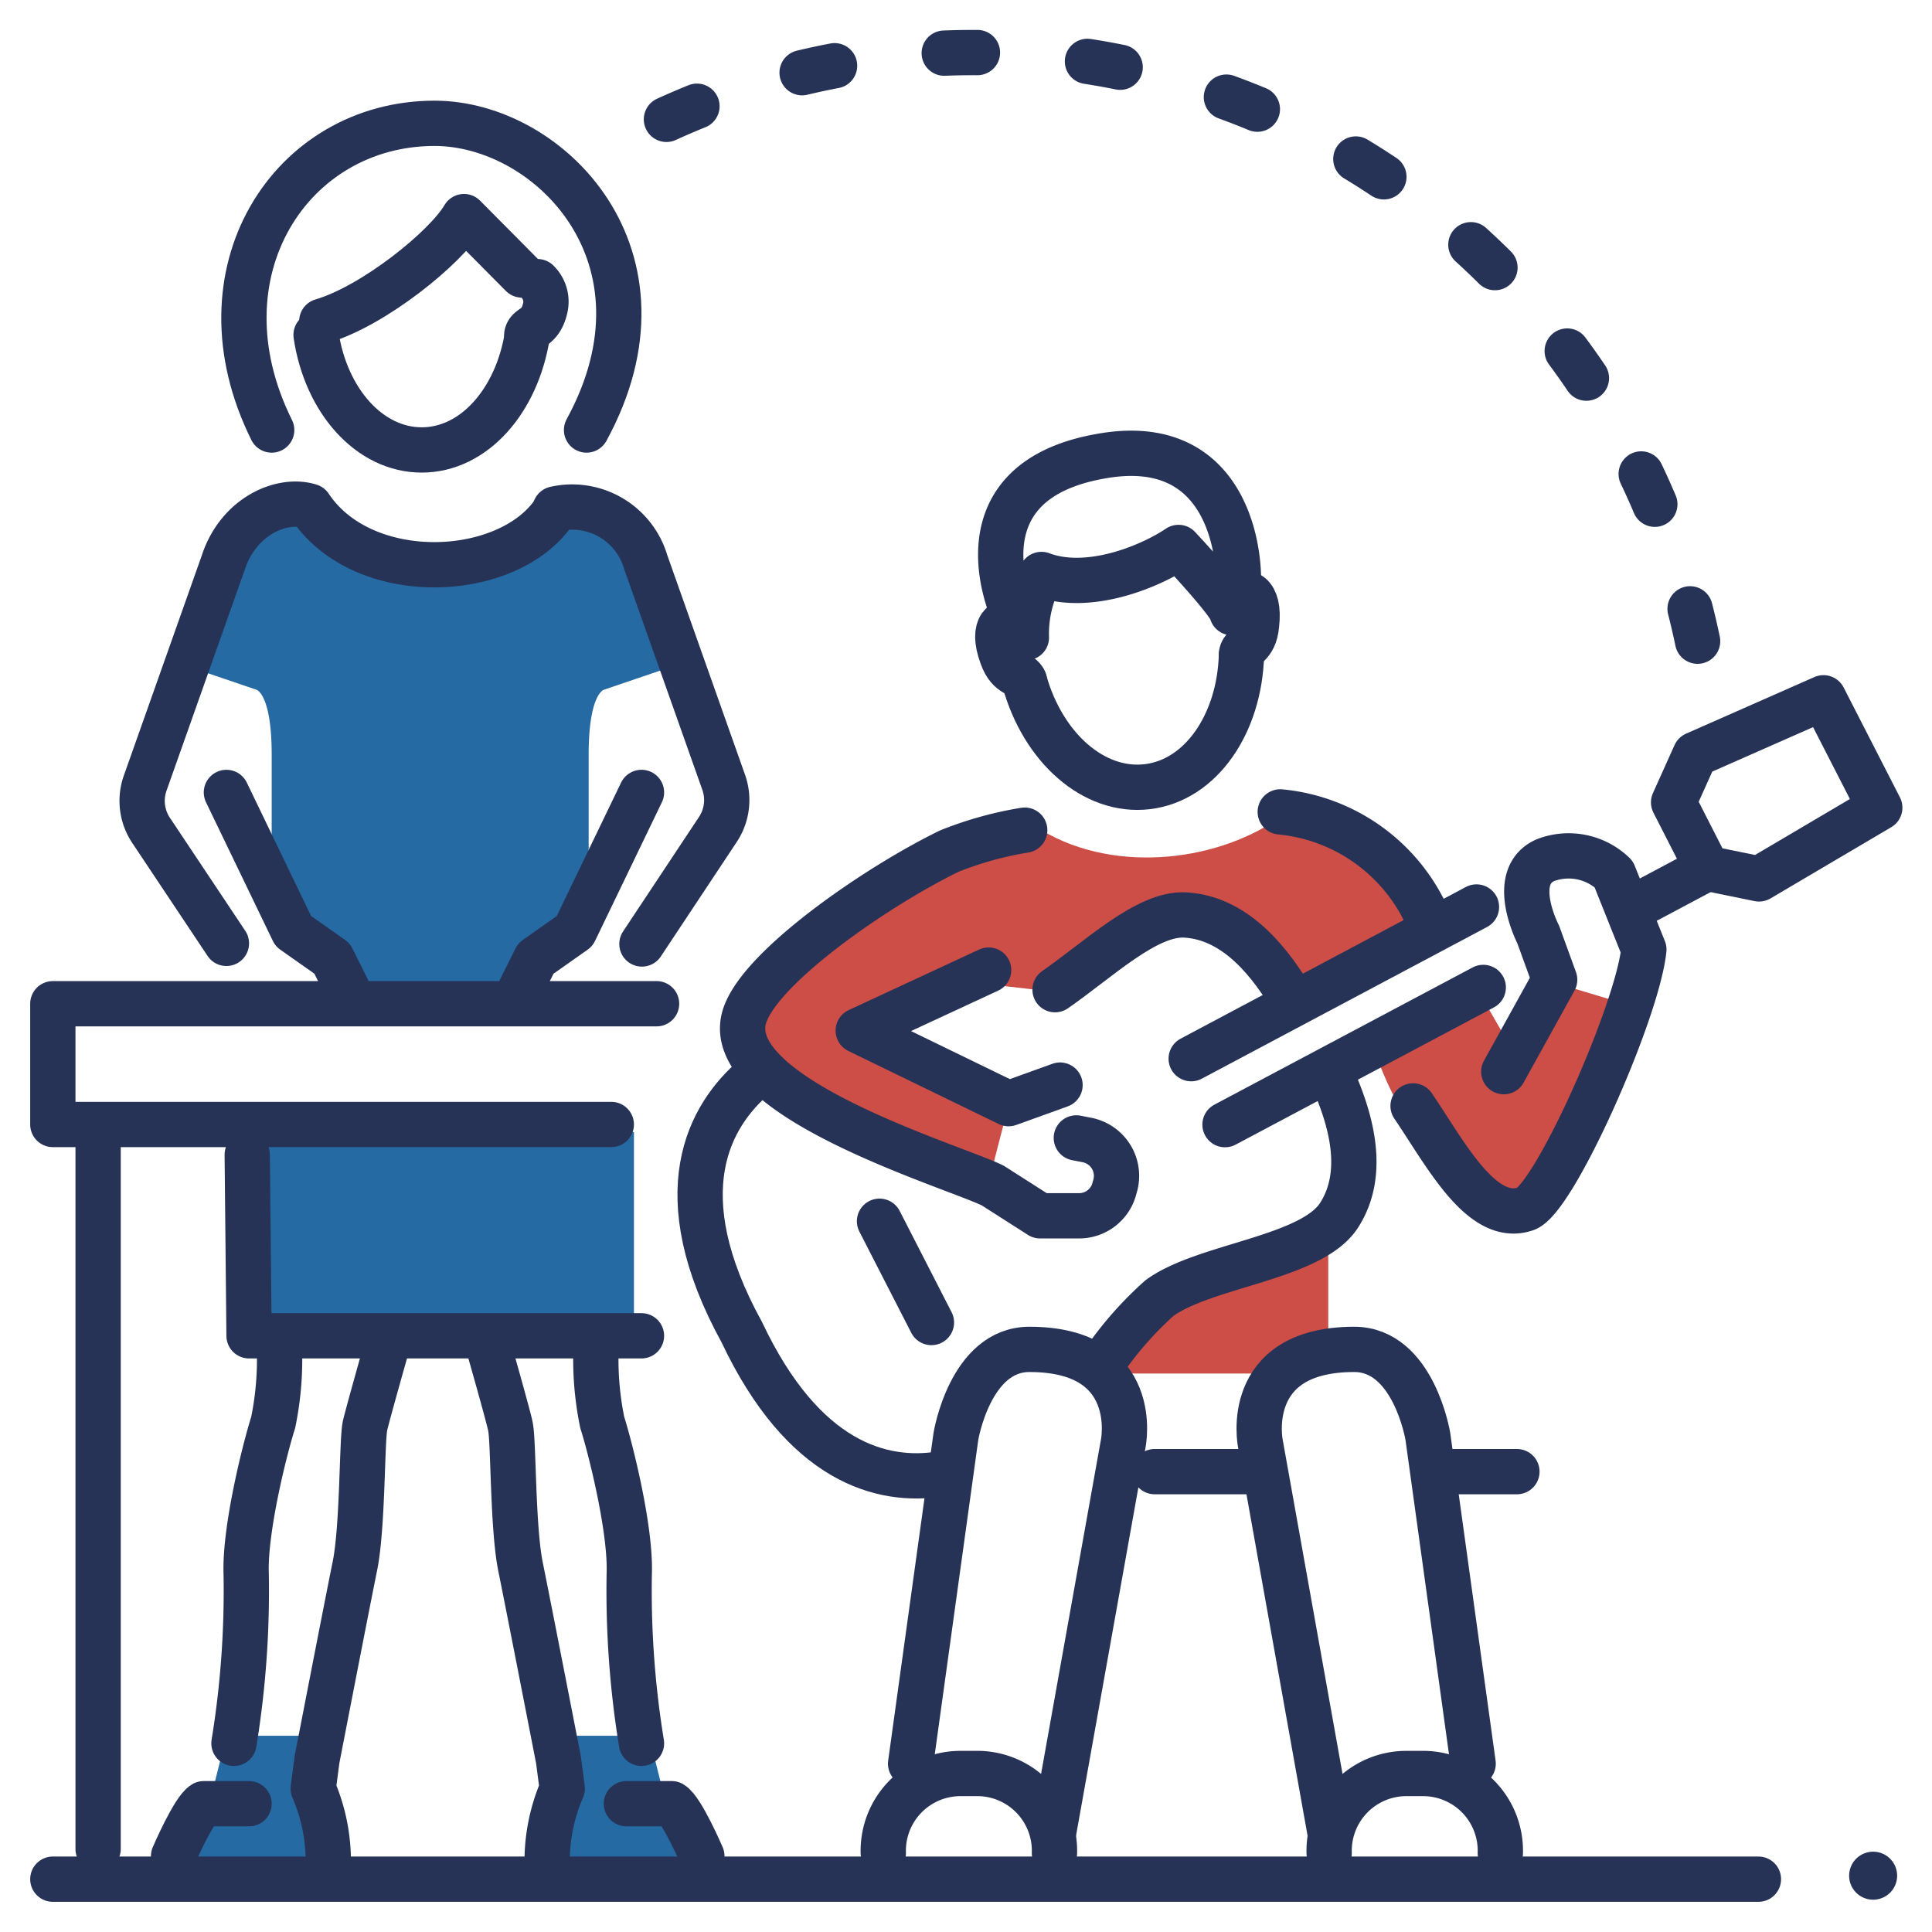 <svg xmlns:inkscape="http://www.inkscape.org/namespaces/inkscape" xmlns:sodipodi="http://sodipodi.sourceforge.net/DTD/sodipodi-0.dtd" xmlns="http://www.w3.org/2000/svg" xmlns:svg="http://www.w3.org/2000/svg" width="128" height="128" viewBox="0 0 128 128" id="svg33" sodipodi:docname="music2.svg" inkscape:version="1.3.2 (091e20e, 2023-11-25)"><defs id="defs1"><style id="style1">      .cls-1 {        fill: #61c4f2;      }      .cls-2, .cls-5 {        fill: none;        stroke: #263357;        stroke-linecap: round;        stroke-linejoin: round;        stroke-width: 3px;      }      .cls-3 {        fill: #f86464;      }      .cls-4 {        fill: #263357;      }      .cls-5 {        stroke-dasharray: 2.2 7.32;      }    </style></defs><title id="title1">music</title><polygon class="cls-1" points="12,124 21,124 21,115 15,115 14,119 12,120.5 " id="polygon1" style="fill:#266aa3;fill-opacity:1"></polygon><path class="cls-2" d="m 15.5,115.5 a 62.76,62.76 0 0 0 0.81,-11.26 c -0.1,-2.93 1.23,-8.24 1.79,-10 a 20.78,20.78 0 0 0 0.36,-5.82" id="path1"></path><path class="cls-2" d="m 26.09,87.6 c -1,3.48 -1.85,6.56 -1.91,6.88 -0.21,1 -0.14,6.69 -0.67,9.29 -0.53,2.6 -2.51,12.82 -2.51,12.82 l -0.25,1.91 a 12.13,12.13 0 0 1 1,5" id="path2"></path><path class="cls-2" d="m 16.5,119.5 h -3 c -0.67,0.38 -2,3.47 -2,3.47" id="path3"></path><polygon class="cls-1" points="46,124 37,124 37,115 43,115 44,119 46,120.5 " id="polygon3" style="fill:#266aa3;fill-opacity:1"></polygon><path class="cls-2" d="m 42.5,115.5 a 62.76,62.76 0 0 1 -0.81,-11.26 c 0.1,-2.93 -1.23,-8.24 -1.79,-10 a 20.78,20.78 0 0 1 -0.36,-5.82" id="path4"></path><path class="cls-2" d="m 31.89,87.53 c 1,3.5 1.87,6.62 1.93,7 0.21,1 0.14,6.69 0.67,9.29 0.53,2.6 2.51,12.77 2.51,12.77 l 0.25,1.91 a 12.13,12.13 0 0 0 -1,5" id="path5"></path><path class="cls-2" d="m 41.5,119.5 h 3 c 0.67,0.38 2,3.47 2,3.47" id="path6"></path><path class="cls-3" d="m 66.82,73.21 -1.42,5.5 c 0,0 -18.09,-7.58 -16,-11.18 2.09,-3.6 14.3,-12 14.3,-12 L 69,55 c 5,3 12,2 16,-1 4.76,1 8.34,2.71 9.29,6.9 l -7.86,5.21 c 0,0 -3.6,-5.21 -7.43,-5.88 -3.83,-0.67 -9.85,5.4 -9.85,5.4 l -3.32,-0.38 c 0,0 -8.91,1.45 -9,3 -0.05,1.36 9.99,4.96 9.99,4.96 z" id="path7" style="fill:#cc4e46;fill-opacity:1"></path><polygon class="cls-3" points="77,86 73,91 85,91 88,89 88,82 " id="polygon7" style="fill:#cc4e46;fill-opacity:1"></polygon><path class="cls-3" d="m 91.29,70.21 c 1.81,5 6.64,11.37 10,9.92 3.36,-1.45 6.51,-13.58 6.51,-13.58 l -4.23,-1.27 -3.29,4.43 -2,-3.48 z" id="path8" style="fill:#cc4e46;fill-opacity:1"></path><line class="cls-2" x1="3.5" y1="124.5" x2="116.5" y2="124.5" id="line8"></line><path class="cls-4" d="m 124.1,122.68 a 1.59,1.59 0 1 0 1.59,1.59 1.59,1.59 0 0 0 -1.59,-1.59 z" id="path9"></path><path class="cls-2" d="m 97.6,116.85 -3,-21.68 c 0,0 -0.94,-5.77 -4.88,-5.77 -7.46,0 -6.22,6.22 -6.22,6.22 l 4.61,25.75" id="path10"></path><path class="cls-2" d="m 99.4,122.77 a 5.12,5.12 0 0 0 -5,-5.27 h -1.34 a 5.12,5.12 0 0 0 -5,5.27" id="path11"></path><path class="cls-2" d="m 60.33,116.85 3,-21.68 c 0,0 0.94,-5.77 4.87,-5.77 7.47,0 6.22,6.22 6.22,6.22 l -4.61,25.75" id="path12"></path><path class="cls-2" d="m 58.52,122.77 a 5.12,5.12 0 0 1 5,-5.27 h 1.39 a 5.12,5.12 0 0 1 4.95,5.27" id="path13"></path><path class="cls-2" d="m 67.87,45.12 c -0.2,-0.59 -1,-0.26 -1.49,-1.66 -0.76,-2.06 0.23,-2.5 0.88,-2.16" id="path14"></path><path class="cls-2" d="m 82.25,43.39 c 0,-0.63 0.87,-0.49 1,-2 0.25,-2.17 -0.82,-2.37 -1.37,-1.88" id="path15"></path><path class="cls-2" d="m 67.87,45.12 c 1.22,4.4 4.59,7.42 8.14,7 3.55,-0.42 6.11,-4.16 6.24,-8.72" id="path16"></path><path class="cls-2" d="M 81.62,40.59 A 7,7 0 0 0 82,39.23 c 0.26,-1.57 -0.14,-10.64 -9.1,-9 C 62.91,32 66.94,41 68,42.24 a 8.21,8.21 0 0 1 1,-4.18 c 3.09,1.16 7.15,-0.49 9.08,-1.79 0,0 3.5,3.73 3.54,4.32 z" id="path17"></path><path class="cls-2" d="M 84.82,53.79 A 11.92,11.92 0 0 1 94.67,61" id="path18"></path><path class="cls-2" d="m 67.89,55 a 23.61,23.61 0 0 0 -5,1.39 C 58,58.77 50.1,64.24 49.28,67.49 c -1.32,5.3 14,9.81 16.5,11.06 l 3.13,2 h 2.58 a 2.41,2.41 0 0 0 2.33,-1.77 l 0.07,-0.25 a 2.42,2.42 0 0 0 -1.87,-3 l -0.71,-0.14" id="path19"></path><line class="cls-2" x1="83.5" y1="97.5" x2="76.5" y2="97.5" id="line19"></line><line class="cls-2" x1="100.5" y1="97.5" x2="95.5" y2="97.5" id="line20"></line><path class="cls-2" d="m 73.26,90 a 23.44,23.44 0 0 1 3.56,-4 c 3,-2.19 10.07,-2.63 11.9,-5.49 1.83,-2.86 0.75,-6.44 -0.48,-9.2" id="path20"></path><path class="cls-2" d="m 50.07,71.27 c -3.11,2.62 -6,7.76 -0.92,17 4.08,8.63 9.29,10 13.17,9.38" id="path21"></path><rect class="cls-1" x="16" y="75" width="26" height="13" id="rect21" style="fill:#266aa3;fill-opacity:1"></rect><path class="cls-1" d="M 37.88,33.2 C 37.88,33.2 34,38 28,38 A 10.7,10.7 0 0 1 19.12,33.2 C 15,33.72 12,44 12,44 l 5,1.7 c 0,0 1,0.3 1,4.3 v 10 c 0.55,0.8 2.8,2.8 3.27,3.6 A 5.37,5.37 0 0 1 22,66 h 13 a 5.37,5.37 0 0 1 0.73,-2.4 C 36.2,62.8 38.45,60.8 39,60 V 50 c 0,-4 1,-4.3 1,-4.3 L 45,44 c 0,0 -2.95,-10.28 -7.12,-10.8 z" id="path22" style="fill:#266aa3;fill-opacity:1"></path><path class="cls-2" d="M 85.76,66.46 C 84.24,63.84 81.92,60.81 78.52,60.62 75.98,60.48 72.8,63.56 69.9,65.57" id="path23"></path><line class="cls-2" x1="78.92" y1="70.14" x2="97.82" y2="60.09" id="line23"></line><line class="cls-2" x1="98.27" y1="65.42" x2="81.16" y2="74.51" id="line24"></line><line class="cls-2" x1="112.63" y1="57.78" x2="107.95" y2="60.27" id="line25"></line><polygon class="cls-2" points="113.11,57.53 116.54,58.23 124.54,53.51 120.81,46.23 112.31,49.98 110.88,53.16 " id="polygon25"></polygon><line class="cls-2" x1="58.27" y1="80.91" x2="61.71" y2="87.62" id="line26"></line><path class="cls-2" d="m 99.63,71 3.37,-6.09 -1.09,-3 c 0,0 -2,-3.86 0.5,-4.93 a 4.3,4.3 0 0 1 4.5,0.93 l 2,5 c -0.43,4.15 -5.94,16.55 -7.83,17.18 -2.92,1 -5.31,-3.66 -7.46,-6.82" id="path26"></path><polyline class="cls-2" points="65.5 64.27 56.86 68.28 66.82 73.12 70.23 71.89" id="polyline26"></polyline><path class="cls-2" d="m 34.9,22.19 c 0.11,-0.6 0.89,-0.37 1.22,-1.77 a 1.85,1.85 0 0 0 -0.51,-1.76" id="path27"></path><path class="cls-2" d="m 20.94,22.19 c 0.65,4.35 3.53,7.62 7,7.62 3.47,0 6.32,-3.27 7,-7.62" id="path28"></path><path class="cls-2" d="M 18,28.49 C 12.82,18.07 19.26,8.17 28.79,8.17 c 7.62,0 16.32,8.86 10.07,20.32" id="path29"></path><path class="cls-2" d="m 21.32,21.28 c 3.42,-1 8.22,-4.87 9.42,-6.93 l 3.84,3.87" id="path30"></path><polyline class="cls-2" points="40.5 74.5 3.5 74.5 3.5 66.5 43.5 66.5" id="polyline30"></polyline><path class="cls-2" d="m 36.78,33.72 a 5.08,5.08 0 0 1 6,3.52 l 5.17,14.6 A 3.52,3.52 0 0 1 47.53,55 l -5,7.54" id="path31"></path><polyline class="cls-2" points="42.5 52.5 38.07 61.69 35.5 63.5 34.5 65.5" id="polyline31"></polyline><path class="cls-2" d="M 15,62.5 10,55 A 3.52,3.52 0 0 1 9.62,51.88 l 5.17,-14.6 c 1,-3.08 3.88,-4.32 5.74,-3.74 3.59,5.38 13.32,4.88 16.28,0.22" id="path32"></path><polyline class="cls-2" points="15 52.5 19.43 61.69 22 63.5 23 65.5" id="polyline32"></polyline><polyline class="cls-2" points="42.5 88.5 16.5 88.5 16.38 76.5" id="polyline33"></polyline><line class="cls-2" x1="6.5" y1="75.5" x2="6.5" y2="122.5" id="line33"></line><path class="cls-5" d="M 112.47,42.48 A 49,49 0 0 0 41.14,9.41" id="path33"></path></svg>